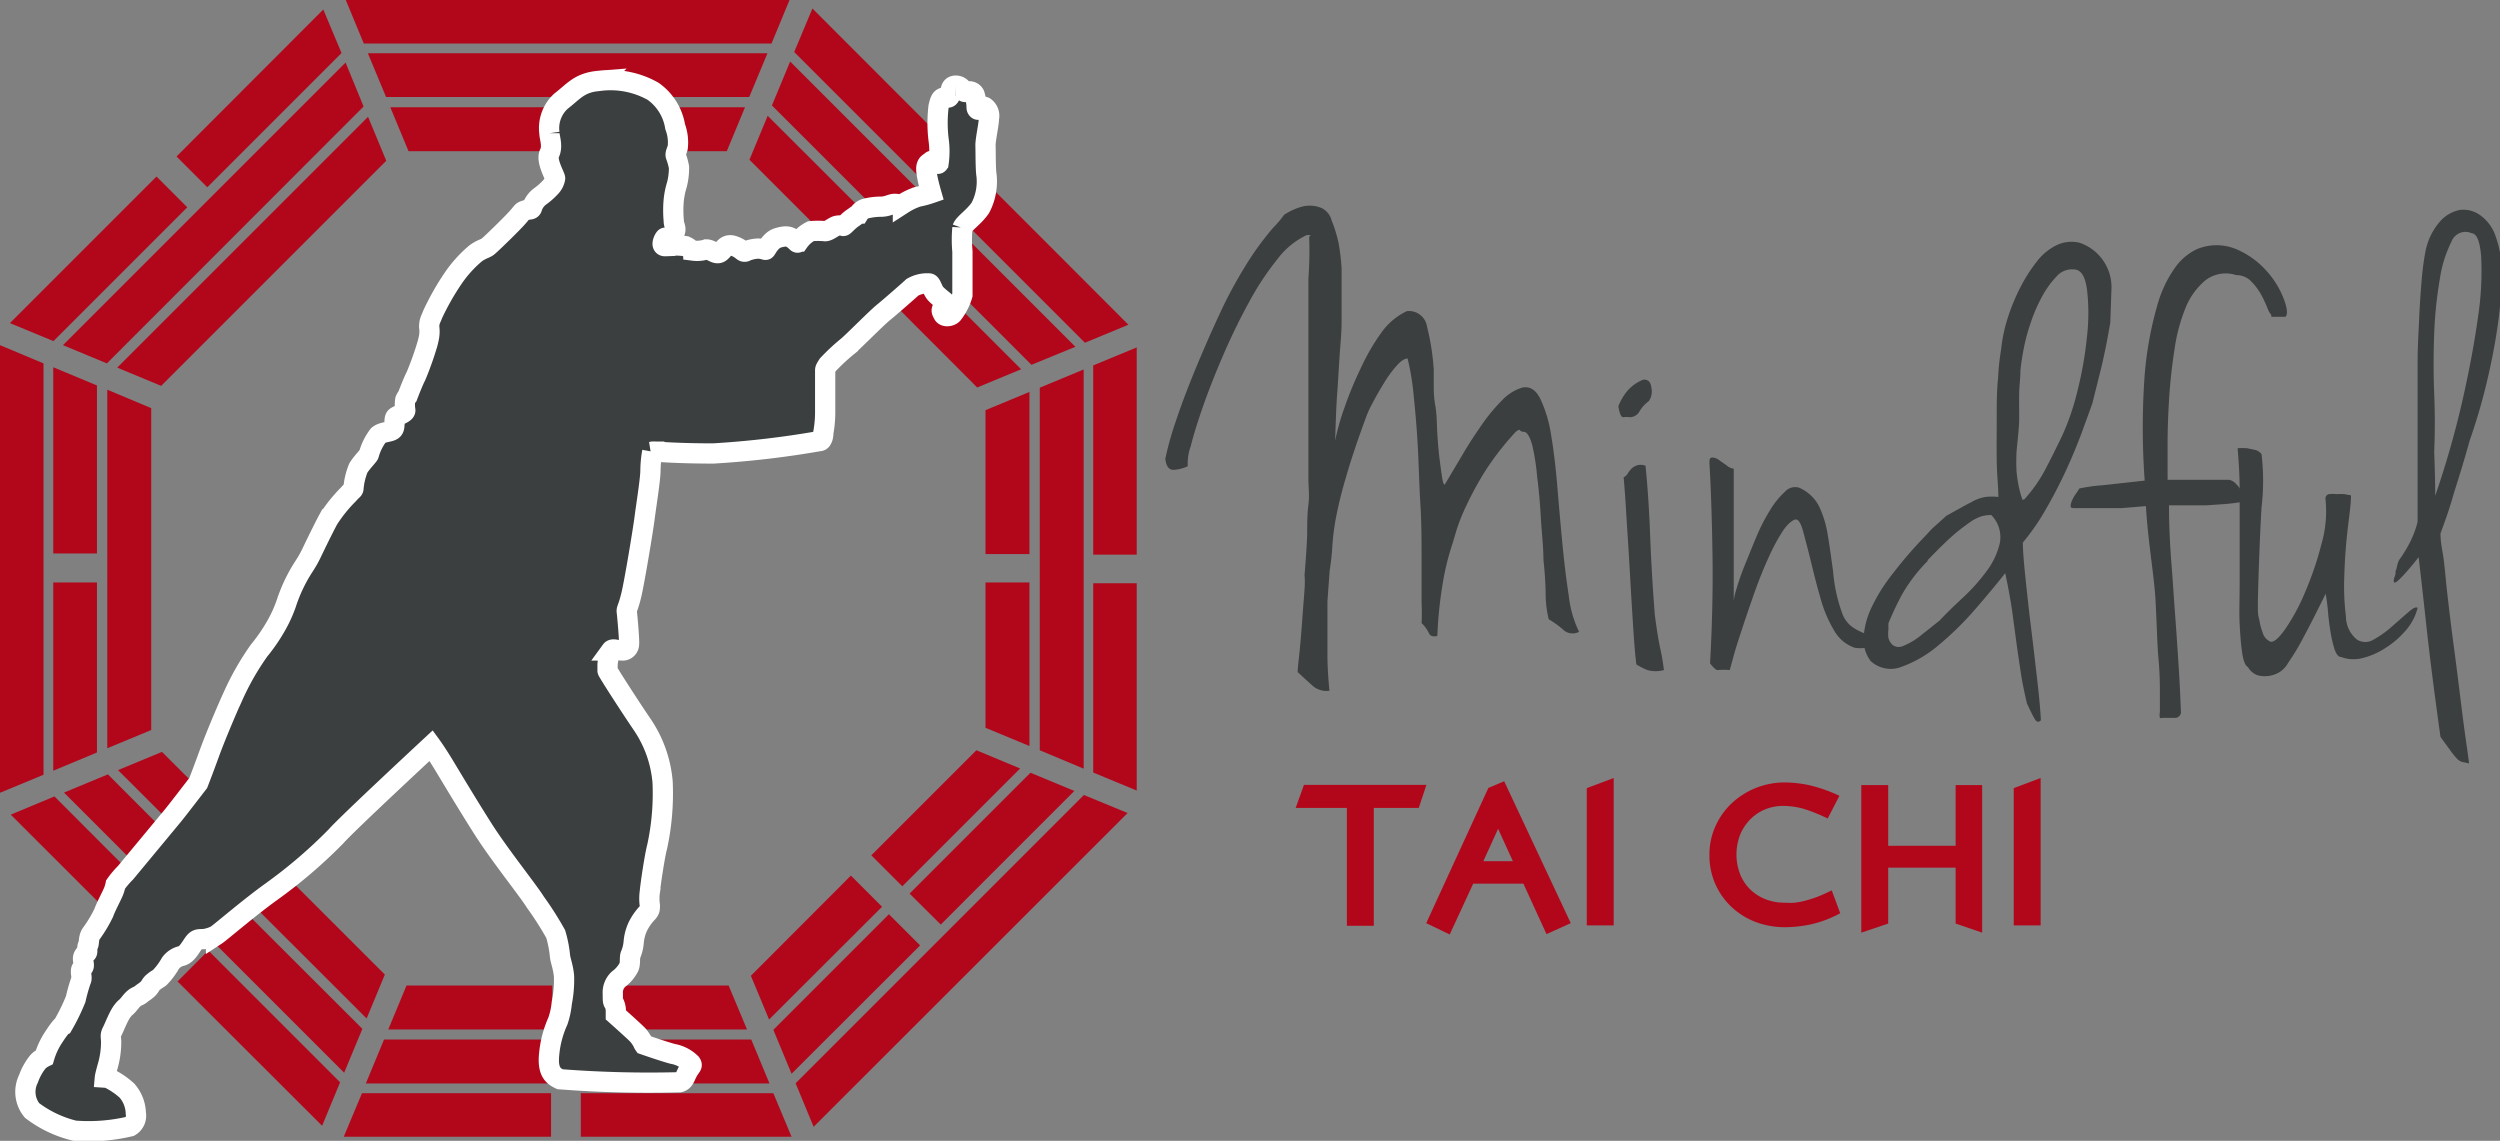 <svg xmlns="http://www.w3.org/2000/svg" viewBox="0 0 123.49 56.35"><rect x="0" y="0" width="123.49" height="56.35" fill="#808080" stroke="none"/><defs><style>.cls-1{fill:#b2071b;}.cls-2,.cls-3{fill:#3c3f3f;}.cls-3{stroke:#fff;fill-rule:evenodd;}</style></defs><title>Mindful Tai Chi LogoAsset 1</title><g id="Layer_2" data-name="Layer 2"><g id="Layer_1-2" data-name="Layer 1"><polygon class="cls-1" points="55.74 16.04 40.13 0.42 39.23 2.57 53.59 16.93 55.74 16.04"/><polygon class="cls-1" points="50.95 18.02 53.12 17.13 39.03 3.04 38.13 5.21 50.95 18.02"/><polygon class="cls-1" points="53.53 18.25 51.36 19.15 51.36 37.06 53.53 37.97 53.53 18.25"/><polygon class="cls-1" points="39.3 53.51 40.19 55.66 55.7 40.16 53.54 39.27 39.3 53.51"/><polygon class="cls-1" points="19.01 48.14 8 37.14 5.83 38.04 18.11 50.31 19.01 48.14"/><polygon class="cls-1" points="2.15 17.95 0 17.05 0 39.16 2.15 38.27 2.15 17.95"/><polygon class="cls-1" points="7.47 20.16 5.3 19.25 5.3 36.96 7.47 36.06 7.47 20.16"/><polygon class="cls-1" points="38.11 2.15 39 0 17.08 0 17.97 2.15 38.11 2.15"/><polygon class="cls-1" points="5.28 17.95 17.96 5.26 17.07 3.09 3.11 17.05 5.28 17.95"/><polygon class="cls-1" points="37.91 2.63 18.17 2.63 19.07 4.79 37.01 4.79 37.91 2.63"/><polygon class="cls-1" points="35.9 7.47 36.8 5.3 19.28 5.3 20.18 7.47 35.9 7.47"/><polygon class="cls-1" points="18.18 5.77 5.79 18.16 7.96 19.06 19.08 7.94 18.18 5.77"/><polygon class="cls-1" points="37.02 7.89 42.16 13.03 43.7 11.49 37.92 5.72 37.02 7.89"/><polygon class="cls-1" points="43.19 14.05 48.27 19.14 50.44 18.24 44.72 12.52 43.19 14.05"/><polygon class="cls-1" points="16.87 2.62 15.97 0.47 8.72 7.73 10.24 9.25 16.87 2.62"/><polygon class="cls-1" points="9.25 10.24 7.73 8.72 0.49 15.96 2.64 16.85 9.25 10.24"/><polygon class="cls-1" points="42.03 43.25 37.09 48.2 37.99 50.36 43.57 44.79 42.03 43.25"/><polygon class="cls-1" points="50.39 37.96 48.23 37.06 43.04 42.25 44.57 43.78 50.39 37.96"/><polygon class="cls-1" points="2.69 39.34 0.53 40.24 7.75 47.45 9.27 45.93 2.69 39.34"/><polygon class="cls-1" points="8.77 48.48 15.91 55.61 16.8 53.46 10.29 46.95 8.77 48.48"/><polygon class="cls-1" points="28.72 48.68 28.72 50.85 36.9 50.85 35.99 48.68 28.72 48.68"/><polygon class="cls-1" points="19.18 50.85 27.28 50.85 27.28 48.68 20.08 48.68 19.18 50.85"/><polygon class="cls-1" points="2.63 38.07 4.79 37.17 4.79 28.77 2.63 28.77 2.63 38.07"/><polygon class="cls-1" points="4.79 19.04 2.63 18.14 2.63 27.34 4.79 27.34 4.79 19.04"/><polygon class="cls-1" points="50.85 19.36 48.68 20.26 48.68 27.37 50.85 27.37 50.85 19.36"/><polygon class="cls-1" points="48.68 35.95 50.85 36.85 50.85 28.77 48.68 28.77 48.68 35.95"/><polygon class="cls-1" points="54 18.05 54 27.4 56.15 27.4 56.15 17.16 54 18.05"/><polygon class="cls-1" points="54 38.16 56.15 39.05 56.15 28.81 54 28.81 54 38.16"/><polygon class="cls-1" points="53.07 39.07 50.9 38.17 44.93 44.14 46.47 45.67 53.07 39.07"/><polygon class="cls-1" points="43.91 45.16 38.2 50.87 39.1 53.04 45.45 46.7 43.91 45.16"/><polygon class="cls-1" points="18.07 53.52 27.28 53.52 27.28 51.35 18.97 51.35 18.07 53.52"/><polygon class="cls-1" points="37.11 51.35 28.75 51.35 28.75 53.52 38.01 53.52 37.11 51.35"/><polygon class="cls-1" points="16.98 56.15 27.22 56.15 27.22 54 17.88 54 16.98 56.15"/><polygon class="cls-1" points="28.69 54 28.69 56.15 39.1 56.15 38.2 54 28.69 54"/><polygon class="cls-1" points="17.9 50.82 12.2 45.13 10.67 46.66 17 52.99 17.9 50.82"/><polygon class="cls-1" points="11.15 44.08 5.33 38.25 3.16 39.15 9.62 45.61 11.15 44.08"/><path class="cls-2" d="M64.67,11.77s0,0,0-.08l.08-.08s0,0,0,0l-.2,0a3.89,3.89,0,0,0-1.45,1.19,13.88,13.88,0,0,0-1.4,2.12q-.67,1.22-1.26,2.58t-1,2.53q-.41,1.17-.62,2a2.57,2.57,0,0,0-.15,1,1.88,1.88,0,0,1-.7.18c-.23,0-.36-.17-.41-.54a15.42,15.42,0,0,1,.52-1.86q.39-1.17.95-2.53t1.19-2.72a21.87,21.87,0,0,1,1.29-2.41,14.41,14.41,0,0,1,1.37-1.89,5.18,5.18,0,0,0,.55-.65,3.15,3.15,0,0,1,.91-.41,1.53,1.53,0,0,1,.95.08.94.94,0,0,1,.49.62A6.59,6.59,0,0,1,66.12,12a10.57,10.57,0,0,1,.15,1.27c0,.42,0,.73,0,.93,0,.61,0,1.18,0,1.71s-.06,1.09-.1,1.68-.07,1.21-.12,1.88-.07,1.43-.1,2.3a11.82,11.82,0,0,1,.47-1.66,17.89,17.89,0,0,1,.8-1.93,10.43,10.43,0,0,1,1-1.73,3.25,3.25,0,0,1,1.27-1.08.9.9,0,0,1,1,.77,11.57,11.57,0,0,1,.33,2.1c0,.09,0,.3,0,.64s0,.73.08,1.17.07.92.1,1.4.07.93.12,1.31.09.68.13.91.09.31.13.24l.85-1.43c.3-.52.62-1,.95-1.48a8.89,8.89,0,0,1,1-1.21,2.28,2.28,0,0,1,1-.64q.56-.13.9.54a6.38,6.38,0,0,1,.54,1.81c.13.76.23,1.62.31,2.58s.16,1.89.25,2.81.19,1.76.31,2.53A5.44,5.44,0,0,0,78,31.21a.68.68,0,0,1-.78-.1,4.27,4.27,0,0,0-.72-.52,5.56,5.56,0,0,1-.15-1.12q0-.8-.11-1.81c0-.67-.09-1.38-.13-2.1s-.1-1.4-.18-2A11.08,11.08,0,0,0,75.69,22c-.11-.4-.24-.63-.39-.67a.28.28,0,0,1-.23-.08c0-.05-.14,0-.29.18a13.81,13.81,0,0,0-1.45,1.89A16,16,0,0,0,72.42,25a9.11,9.11,0,0,0-.49,1.24c-.1.34-.16.54-.18.61a12.47,12.47,0,0,0-.49,2A20,20,0,0,0,71,31.41c-.22.06-.35,0-.41-.12a1.64,1.64,0,0,0-.37-.51,9.87,9.87,0,0,0,0-1c0-.58,0-1.29,0-2.14s0-1.77-.06-2.76-.08-2-.13-2.89-.13-1.78-.21-2.55a12.25,12.25,0,0,0-.29-1.73c-.13,0-.3.09-.52.33a5.62,5.62,0,0,0-.64.87c-.21.34-.4.67-.57,1a4.62,4.62,0,0,0-.33.72q-.65,1.76-1,3a20.32,20.32,0,0,0-.49,2A12.23,12.23,0,0,0,65.81,27a11.19,11.19,0,0,1-.13,1.18l-.11,1.53q0,.65,0,1.29t0,1.37q0,.74.1,1.75a1.05,1.05,0,0,1-.75-.18c-.17-.14-.44-.39-.82-.74,0-.22.05-.57.1-1.08s.09-1,.13-1.57.08-1,.11-1.45,0-.66,0-.7q.1-1.21.13-2c0-.54,0-1,.06-1.47s0-.86,0-1.27,0-.9,0-1.47,0-.93,0-1.29,0-.8,0-1.32c0-.07,0-.42,0-1.08s0-1.4,0-2.24,0-1.67,0-2.51A18.75,18.75,0,0,0,64.67,11.77Z"/><path class="cls-2" d="M81.18,18.75c.22,0,.35.09.39.39a.84.84,0,0,1-.13.68,1.62,1.62,0,0,0-.46.51.56.56,0,0,1-.46.28,1.34,1.34,0,0,0-.34,0c-.1,0-.18-.17-.24-.54a2.71,2.71,0,0,1,.41-.72A2,2,0,0,1,81.18,18.75Zm.1,4.24q.16,1.57.23,3.44t.23,3.93q.13,1,.26,1.63c.09.39.15.76.19,1.11a1.55,1.55,0,0,1-.81,0,3.3,3.3,0,0,1-.55-.28q-.07-.52-.15-1.73t-.16-2.63q-.08-1.42-.17-2.76c-.05-.89-.1-1.6-.15-2.12a.51.51,0,0,0,.21-.2,1.26,1.26,0,0,1,.18-.23.71.71,0,0,1,.26-.16A.67.67,0,0,1,81.27,23Z"/><path class="cls-2" d="M85.64,23.15c0,.61,0,1.22,0,1.83s0,1.2,0,1.76,0,1.1,0,1.6,0,.95,0,1.34a3.27,3.27,0,0,1,.15-.64c.1-.34.23-.72.41-1.16s.36-.9.57-1.39a9.1,9.1,0,0,1,.67-1.3,4.06,4.06,0,0,1,.73-.9.67.67,0,0,1,.7-.2,2,2,0,0,1,1,.95,5.29,5.29,0,0,1,.42,1.42c.09.53.17,1.13.26,1.78A7.84,7.84,0,0,0,91,30.3a1.41,1.41,0,0,0,.57.72,2.91,2.91,0,0,0,.72.33,2.71,2.71,0,0,0,.55.11c.14,0,.19,0,.15.11a1.56,1.56,0,0,1-1.4.42,1.88,1.88,0,0,1-1-.86,6.36,6.36,0,0,1-.67-1.6c-.18-.62-.33-1.22-.47-1.8s-.27-1.06-.38-1.47-.23-.6-.36-.6-.41.21-.64.56a9.47,9.47,0,0,0-.7,1.3q-.36.78-.69,1.71c-.22.62-.42,1.2-.6,1.75s-.33,1-.44,1.4-.17.63-.2.72a3.1,3.1,0,0,0-.6,0q-.11,0-.37-.33.16-2.87.12-5.43t-.15-4.45c0-.19,0-.29.15-.29a.57.57,0,0,1,.33.13l.37.26A.64.64,0,0,0,85.64,23.15Z"/><path class="cls-2" d="M104.24,15.94c-.07.39-.14.8-.23,1.24s-.18.85-.28,1.24-.18.73-.25,1-.11.46-.13.52l-.52,1.43c-.22.59-.47,1.2-.77,1.85s-.63,1.29-1,1.93a11,11,0,0,1-1.14,1.65q0,.49.12,1.65c.08.77.17,1.61.28,2.5s.21,1.77.31,2.63.16,1.53.18,2c-.11.11-.21.09-.3-.06s-.22-.41-.39-.78c-.13-.57-.24-1.09-.31-1.57s-.15-1-.21-1.45l-.21-1.55c-.08-.54-.19-1.16-.34-1.86q-.62.79-1.48,1.78a15.11,15.11,0,0,1-1.79,1.76,5.9,5.9,0,0,1-1.83,1.08,1.46,1.46,0,0,1-1.55-.28,1.76,1.76,0,0,1-.34-1.22A4,4,0,0,1,92.45,30a8.22,8.22,0,0,1,.88-1.45c.36-.48.72-.92,1.09-1.34s.72-.77,1-1.08l.72-.65L97,25l.55-.29a2.21,2.21,0,0,1,.51-.16,2.51,2.51,0,0,1,.65,0c0-.5-.07-1.1-.08-1.79s0-1.4,0-2.11,0-1.36.07-2a11,11,0,0,1,.15-1.4,7.45,7.45,0,0,1,.31-1.5,9.7,9.7,0,0,1,.62-1.52,7.69,7.69,0,0,1,.83-1.31,2.75,2.75,0,0,1,1-.82,1.71,1.71,0,0,1,1.11-.11,2.32,2.32,0,0,1,1.58,2.2Zm-9,11.75a7.92,7.92,0,0,0-1.29,1.68,15.1,15.1,0,0,0-.67,1.42v.31a1.62,1.62,0,0,0,0,.41.71.71,0,0,0,.2.34.49.49,0,0,0,.47.08,3.42,3.42,0,0,0,.93-.54l.39-.31.54-.43q.46-.49,1.13-1.11a9.54,9.54,0,0,0,1.17-1.3,3.72,3.72,0,0,0,.67-1.4,1.55,1.55,0,0,0-.42-1.4,1.94,1.94,0,0,0-.47.06,2.11,2.11,0,0,0-.6.31,9.57,9.57,0,0,0-.87.68Q95.92,26.94,95.2,27.69Zm4.73-3a7.09,7.09,0,0,0,1-1.39q.39-.73.88-1.75a12.11,12.11,0,0,0,.77-2.25,18.4,18.4,0,0,0,.47-2.69,10,10,0,0,0,0-2.3q-.13-1-.65-1a1,1,0,0,0-.85.34,4.54,4.54,0,0,0-.72,1,7.67,7.67,0,0,0-.56,1.29,9.37,9.37,0,0,0-.33,1.2q-.13.65-.18,1.18c0,.35-.05.71-.06,1.09s0,.79,0,1.24-.07,1-.13,1.65a9.39,9.39,0,0,0,0,1,6.77,6.77,0,0,0,.13.83,5.17,5.17,0,0,0,.15.52C99.88,24.69,99.91,24.72,99.93,24.66Z"/><path class="cls-2" d="M112.89,15.65h-.51l-.19,0s0,0,0,0a.22.22,0,0,0,0-.1s-.1-.1-.18-.31a5.74,5.74,0,0,0-.31-.67,2.93,2.93,0,0,0-.5-.67,1,1,0,0,0-.74-.31,1.65,1.65,0,0,0-1.5.24,3.43,3.43,0,0,0-1,1.37,8.72,8.72,0,0,0-.55,2.07c-.12.78-.21,1.57-.26,2.36s-.08,1.56-.08,2.29,0,1.32,0,1.78l1,0,.75,0,.64,0,.65,0a.65.65,0,0,1,.33.19,2,2,0,0,1,.28.36,1.74,1.74,0,0,1,.16.36c0,.11,0,.16,0,.16-.39.07-.74.11-1,.13l-.88.06-.86,0-1,0c0,1.11.06,2.11.13,3s.12,1.72.18,2.51.11,1.57.16,2.33.09,1.57.12,2.41a.3.3,0,0,1-.34.25l-.57,0a.19.19,0,0,1-.13,0,.72.72,0,0,1,0-.29c0-.17,0-.47,0-.88s0-1-.07-1.76-.08-1.74-.15-2.94S106.1,26.74,106,25l-1.21.1-.8,0-.67,0-.81,0c-.15,0-.23,0-.23-.11a.81.81,0,0,1,.08-.29,2.21,2.21,0,0,1,.2-.34,1.7,1.7,0,0,0,.15-.23,8.31,8.31,0,0,1,1.14-.16l2.09-.23a35.89,35.89,0,0,1,0-5.24,17.59,17.59,0,0,1,.62-3.41,5.92,5.92,0,0,1,.93-1.94,2.81,2.81,0,0,1,1-.83,2.52,2.52,0,0,1,2,0A4.19,4.19,0,0,1,112,13.43a4.36,4.36,0,0,1,.83,1.39C113,15.29,113,15.56,112.89,15.65Z"/><path class="cls-2" d="M112.1,31.67c.15.11.4-.07.75-.55a9.9,9.9,0,0,0,1-1.84,16.27,16.27,0,0,0,.82-2.4,5.85,5.85,0,0,0,.2-2.22.22.22,0,0,1,.16-.25,1.3,1.3,0,0,1,.37,0,2.67,2.67,0,0,1,.42,0l.31.06c0,.48-.1,1.08-.18,1.81s-.13,1.45-.15,2.17a12,12,0,0,0,.08,2,1.49,1.49,0,0,0,.54,1.14.77.77,0,0,0,.83,0,4.88,4.88,0,0,0,.91-.65l.8-.7c.24-.21.39-.28.46-.21a2.66,2.66,0,0,1-.56,1.08,4.36,4.36,0,0,1-1,.88,3.69,3.69,0,0,1-1.14.51,1.77,1.77,0,0,1-1.09-.05c-.13,0-.23-.15-.31-.37a6,6,0,0,1-.19-.8c-.05-.3-.1-.63-.13-1s-.07-.66-.12-.95l-.59,1.18c-.22.43-.44.85-.65,1.24a11.81,11.81,0,0,1-.62,1,1.23,1.23,0,0,1-.49.49,1.42,1.42,0,0,1-1,.12.89.89,0,0,1-.49-.41c-.13-.06-.22-.29-.28-.67s-.1-.87-.13-1.45,0-1.25,0-2V26.5c0-.77,0-1.53,0-2.29s-.05-1.44-.1-2.07a3.41,3.41,0,0,1,.46,0l.39.08a.58.58,0,0,1,.33.21,11.18,11.18,0,0,1,0,2.64q-.11,1.89-.18,4.57c0,.06,0,.19,0,.37s0,.39.07.6a3,3,0,0,0,.16.62A.7.7,0,0,0,112.1,31.67Z"/><path class="cls-2" d="M120.55,26.35c0,.06,0,.37.1.91s.14,1.21.23,2,.19,1.63.31,2.53.23,1.76.33,2.58.19,1.53.28,2.15.14,1,.16,1.19l-.33-.07a.58.58,0,0,1-.26-.16,3.4,3.4,0,0,1-.31-.38l-.51-.7q-.42-3-.67-5.24c-.16-1.49-.3-2.7-.41-3.64a11.79,11.79,0,0,1-.85,1c-.17.17-.28.26-.33.26s-.08-.1,0-.3,0-.22.07-.33l.07-.29a.76.76,0,0,1,.1-.23,6.39,6.39,0,0,0,.41-.65,4.2,4.2,0,0,0,.28-.59,4.09,4.09,0,0,0,.2-.62c0-.24,0-.45,0-.62s0-.35,0-.54,0-.37,0-.57,0-.45,0-.75V20.13q0-1.06,0-2.23c0-.78.05-1.53.08-2.24s.08-1.35.13-1.93a12.85,12.85,0,0,1,.18-1.32,3.16,3.16,0,0,1,.7-1.45,1.75,1.75,0,0,1,1-.59,1.4,1.4,0,0,1,1,.26,2.07,2.07,0,0,1,.77,1.06,5,5,0,0,1,.29,1.86,17.61,17.61,0,0,1-.19,2.5q-.19,1.35-.54,2.82T122,21.74q-.39,1.39-.78,2.59C121,25.13,120.75,25.81,120.55,26.35Zm-.26-1.86a45.92,45.92,0,0,0,1.34-4.68q.52-2.3.77-4.13a14.93,14.93,0,0,0,.16-3c-.06-.75-.21-1.14-.47-1.16a.74.74,0,0,0-1,.42,6.15,6.15,0,0,0-.57,1.83,20.34,20.34,0,0,0-.28,2.69q-.06,1.52,0,3t0,2.84Q120.29,23.71,120.29,24.49Z"/><path class="cls-1" d="M70.08,39.91H67.86v5.82H66.53V39.91H64l.41-1.14h6.05Z"/><path class="cls-1" d="M77.59,45.6l-1.2.54-1.14-2.49H72.77l-1.16,2.51-1.16-.56,3.07-6.68.78-.33ZM74,40.94l-.73,1.6h1.46Z"/><path class="cls-1" d="M79.71,45.71H78.38V38.93l1.33-.5Z"/><path class="cls-1" d="M90.28,40.43a8.22,8.22,0,0,0-1.1-.45,3.67,3.67,0,0,0-1.1-.17,2.27,2.27,0,0,0-.91.18,2.19,2.19,0,0,0-.73.5,2.35,2.35,0,0,0-.49.76,2.71,2.71,0,0,0,0,1.92,2.21,2.21,0,0,0,.49.75,2.24,2.24,0,0,0,.75.49,2.54,2.54,0,0,0,1,.18,3.49,3.49,0,0,0,.46,0,3.41,3.41,0,0,0,.52-.1,6.24,6.24,0,0,0,.6-.19c.21-.08.45-.19.71-.32l.42,1.13a5.58,5.58,0,0,1-1.45.55,6.25,6.25,0,0,1-1.26.14,4.07,4.07,0,0,1-1.5-.27,3.58,3.58,0,0,1-1.18-.75,3.45,3.45,0,0,1-1.07-2.54,3.37,3.37,0,0,1,.31-1.46,3.55,3.55,0,0,1,.82-1.13,3.82,3.82,0,0,1,2.57-1,5.88,5.88,0,0,1,1.25.14,7.37,7.37,0,0,1,1.47.52Z"/><path class="cls-1" d="M97.91,46.07l-1.31-.45V42.86H93.27v2.76l-1.33.45V38.78h1.33v3H96.6v-3h1.31Z"/><path class="cls-1" d="M100.8,45.71H99.47V38.93l1.33-.5Z"/><path class="cls-3" d="M5.33,53.24a3.92,3.92,0,0,1,.94.63A1.78,1.78,0,0,1,6.71,55a.61.61,0,0,1-.29.64,8.89,8.89,0,0,1-2.74.21,5.67,5.67,0,0,1-2.1-1,1.45,1.45,0,0,1-.17-1.57,2.8,2.8,0,0,1,.48-.85,1.18,1.18,0,0,1,.3-.21,3.63,3.63,0,0,1,.47-1c.35-.54.45-.58.45-.58a10,10,0,0,0,.63-1.29A8.22,8.22,0,0,1,4,48.43c.06-.12,0-.25,0-.45s.14-.14.14-.3-.09-.32,0-.47.17-.09.17-.23,0-.23.05-.31,0-.36.16-.57a6.68,6.68,0,0,0,.6-1c.11-.31.36-.77.46-1a1.89,1.89,0,0,0,.13-.41,4.32,4.32,0,0,1,.49-.58l2.33-2.81c.17-.2,1.26-1.62,1.26-1.62s.24-.61.54-1.44.91-2.27,1.18-2.85a13.28,13.28,0,0,1,1.29-2.26,8.61,8.61,0,0,0,.85-1.24,6.53,6.53,0,0,0,.49-1.08A7.75,7.75,0,0,1,15,28a5.82,5.82,0,0,0,.44-.79s.52-1.08.78-1.56a7.38,7.38,0,0,1,1-1.24c.19-.22.24-.21.24-.29a3.4,3.4,0,0,1,.24-1c.14-.24.51-.62.52-.67a2.8,2.8,0,0,1,.47-.95c.23-.19.63-.14.74-.3s0-.52.13-.61.48-.19.46-.33a1.53,1.53,0,0,1,0-.51.7.7,0,0,1,.11-.18s.25-.67.42-1A15.66,15.66,0,0,0,21.11,17a3.8,3.8,0,0,0,.09-.4,1.6,1.6,0,0,0,0-.45c0-.3.08-.37.18-.64a12.9,12.9,0,0,1,1-1.76,6.1,6.1,0,0,1,1.12-1.24c.31-.22.46-.22.6-.33s1.06-1,1.4-1.37.25-.35.45-.42.31,0,.34-.16a1.12,1.12,0,0,1,.39-.53,3.31,3.31,0,0,0,.52-.46.82.82,0,0,0,.22-.43c0-.11-.46-.88-.28-1.23s0-.79,0-1a1.8,1.8,0,0,1,.58-1.59c.65-.5.9-.92,1.92-1a4.28,4.28,0,0,1,2.62.52,2.65,2.65,0,0,1,1.09,1.75,2.19,2.19,0,0,1,.13,1c0,.09-.14.33-.1.43a3.38,3.38,0,0,1,.16.57,3.33,3.33,0,0,1-.1.85,3.93,3.93,0,0,0-.16.78,5.51,5.51,0,0,0,0,1c0,.26.13.34.06.56s-.14.3-.24.29-.2,0-.24,0-.27.43,0,.42a3.61,3.61,0,0,1,1,0c.2.09.21.16.39.22a1.47,1.47,0,0,0,.64-.06c.24,0,.46.27.66.16s.28-.48.7-.33.42.31.56.28a1.69,1.69,0,0,1,.62-.15c.26,0,.35.07.39.06s.23-.48.61-.59.54-.09.75.06.19.24.28.12a1.65,1.65,0,0,1,.59-.51,3.7,3.7,0,0,1,.71,0c.16,0,.4-.21.55-.26a.67.67,0,0,1,.35,0c.05,0,.24-.25.49-.41l.28-.2a.57.57,0,0,1,.31-.24,3.05,3.05,0,0,1,.76-.1c.35,0,.5-.14.7-.14s.24.08.4,0a3.22,3.22,0,0,1,.73-.35A4.81,4.81,0,0,0,46,9.54s-.13-.45-.19-.77-.11-.6.07-.72S46,7.9,46.16,8s.17.11.2.07a4.12,4.12,0,0,0,0-1.19,6.87,6.87,0,0,1,0-1.61c.07-.29.11-.41.25-.45s.15,0,.22,0,.13-.12.13-.3.08-.29.25-.29a.37.37,0,0,1,.34.21c.06.11.12.13.26.08a.29.29,0,0,1,.33.15,2.26,2.26,0,0,1,.1.63c0,.11.09.15.11.1a.21.21,0,0,1,.28-.12.53.53,0,0,1,.22.56c0,.29-.18,1.07-.17,1.36s0,1.17.05,1.46a2.8,2.8,0,0,1-.3,1.6c-.32.47-.81.77-.89,1a6.25,6.25,0,0,0,0,1.16c0,.36,0,1.26,0,1.43s0,.53,0,.72a2.72,2.72,0,0,1-.49.95c-.13.12-.39.14-.46,0s-.12-.18,0-.35.13-.17.14-.2-.37-.3-.52-.47S46,14,45.89,14a1.47,1.47,0,0,0-.82.19c-.17.16-1.13,1-1.44,1.25s-1.45,1.4-1.74,1.65a9.93,9.93,0,0,0-1,.93c-.12.19-.13.21-.13.29s0,1.72,0,2.12a5.74,5.74,0,0,1-.09.94c0,.24-.08.39-.15.41a46,46,0,0,1-5.29.62c-1.66,0-2.68-.08-2.83-.09s-.18,0-.18,0a5.43,5.43,0,0,0-.09.92c0,.45-.22,1.8-.29,2.36s-.51,3.23-.67,3.86-.23.64-.21.77.14,1.46.11,1.6a.31.31,0,0,1-.34.31c-.27,0-.46-.11-.54,0a2,2,0,0,0-.18.7c0,.24,0,.25,0,.3s1.06,1.7,1.72,2.67a5.93,5.93,0,0,1,1,2.83,12.43,12.43,0,0,1-.27,3.2c-.13.49-.34,1.94-.36,2.22a2.31,2.31,0,0,0,0,.67c0,.19,0,.25-.15.4a2.74,2.74,0,0,0-.44.64,2.28,2.28,0,0,0-.21.8,2,2,0,0,1-.15.6c-.06.12,0,.45-.09.62a1.75,1.75,0,0,1-.51.59.89.89,0,0,0-.28.71c0,.32,0,.4.06.47a.87.87,0,0,1,.09.37v.21s.91.81,1.09,1a2,2,0,0,1,.24.35.45.45,0,0,0,.06.12s1,.35,1.43.46a1.7,1.7,0,0,1,.89.46c.09.13,0,.13-.15.4s-.17.48-.42.54a57.38,57.38,0,0,1-5.9-.15c-.34-.16-.63-.38-.53-1.27a5.07,5.07,0,0,1,.43-1.61,3.89,3.89,0,0,0,.19-.89,5.91,5.91,0,0,0,.11-1.33c-.05-.49-.17-.73-.2-1a5.66,5.66,0,0,0-.21-1.07,15.82,15.82,0,0,0-1-1.57c-.35-.57-1.79-2.36-2.6-3.64s-1.52-2.47-1.9-3.1-.65-1-.65-1-4.18,3.88-4.7,4.48a24.45,24.45,0,0,1-3.2,2.74c-1.14.82-2.5,2-2.73,2.15a1.85,1.85,0,0,1-.62.19c-.28,0-.35,0-.51.23s-.31.52-.57.6a.92.92,0,0,0-.55.36,3.42,3.42,0,0,1-.53.71c-.18.13-.11.06-.29.2s-.16.23-.3.36-.22.16-.35.27-.26.07-.51.39-.21.19-.4.44-.4.81-.5,1-.06.24-.05.49a4.32,4.32,0,0,1-.16,1.19c-.14.49-.15.6-.15.6Z"/></g></g></svg>